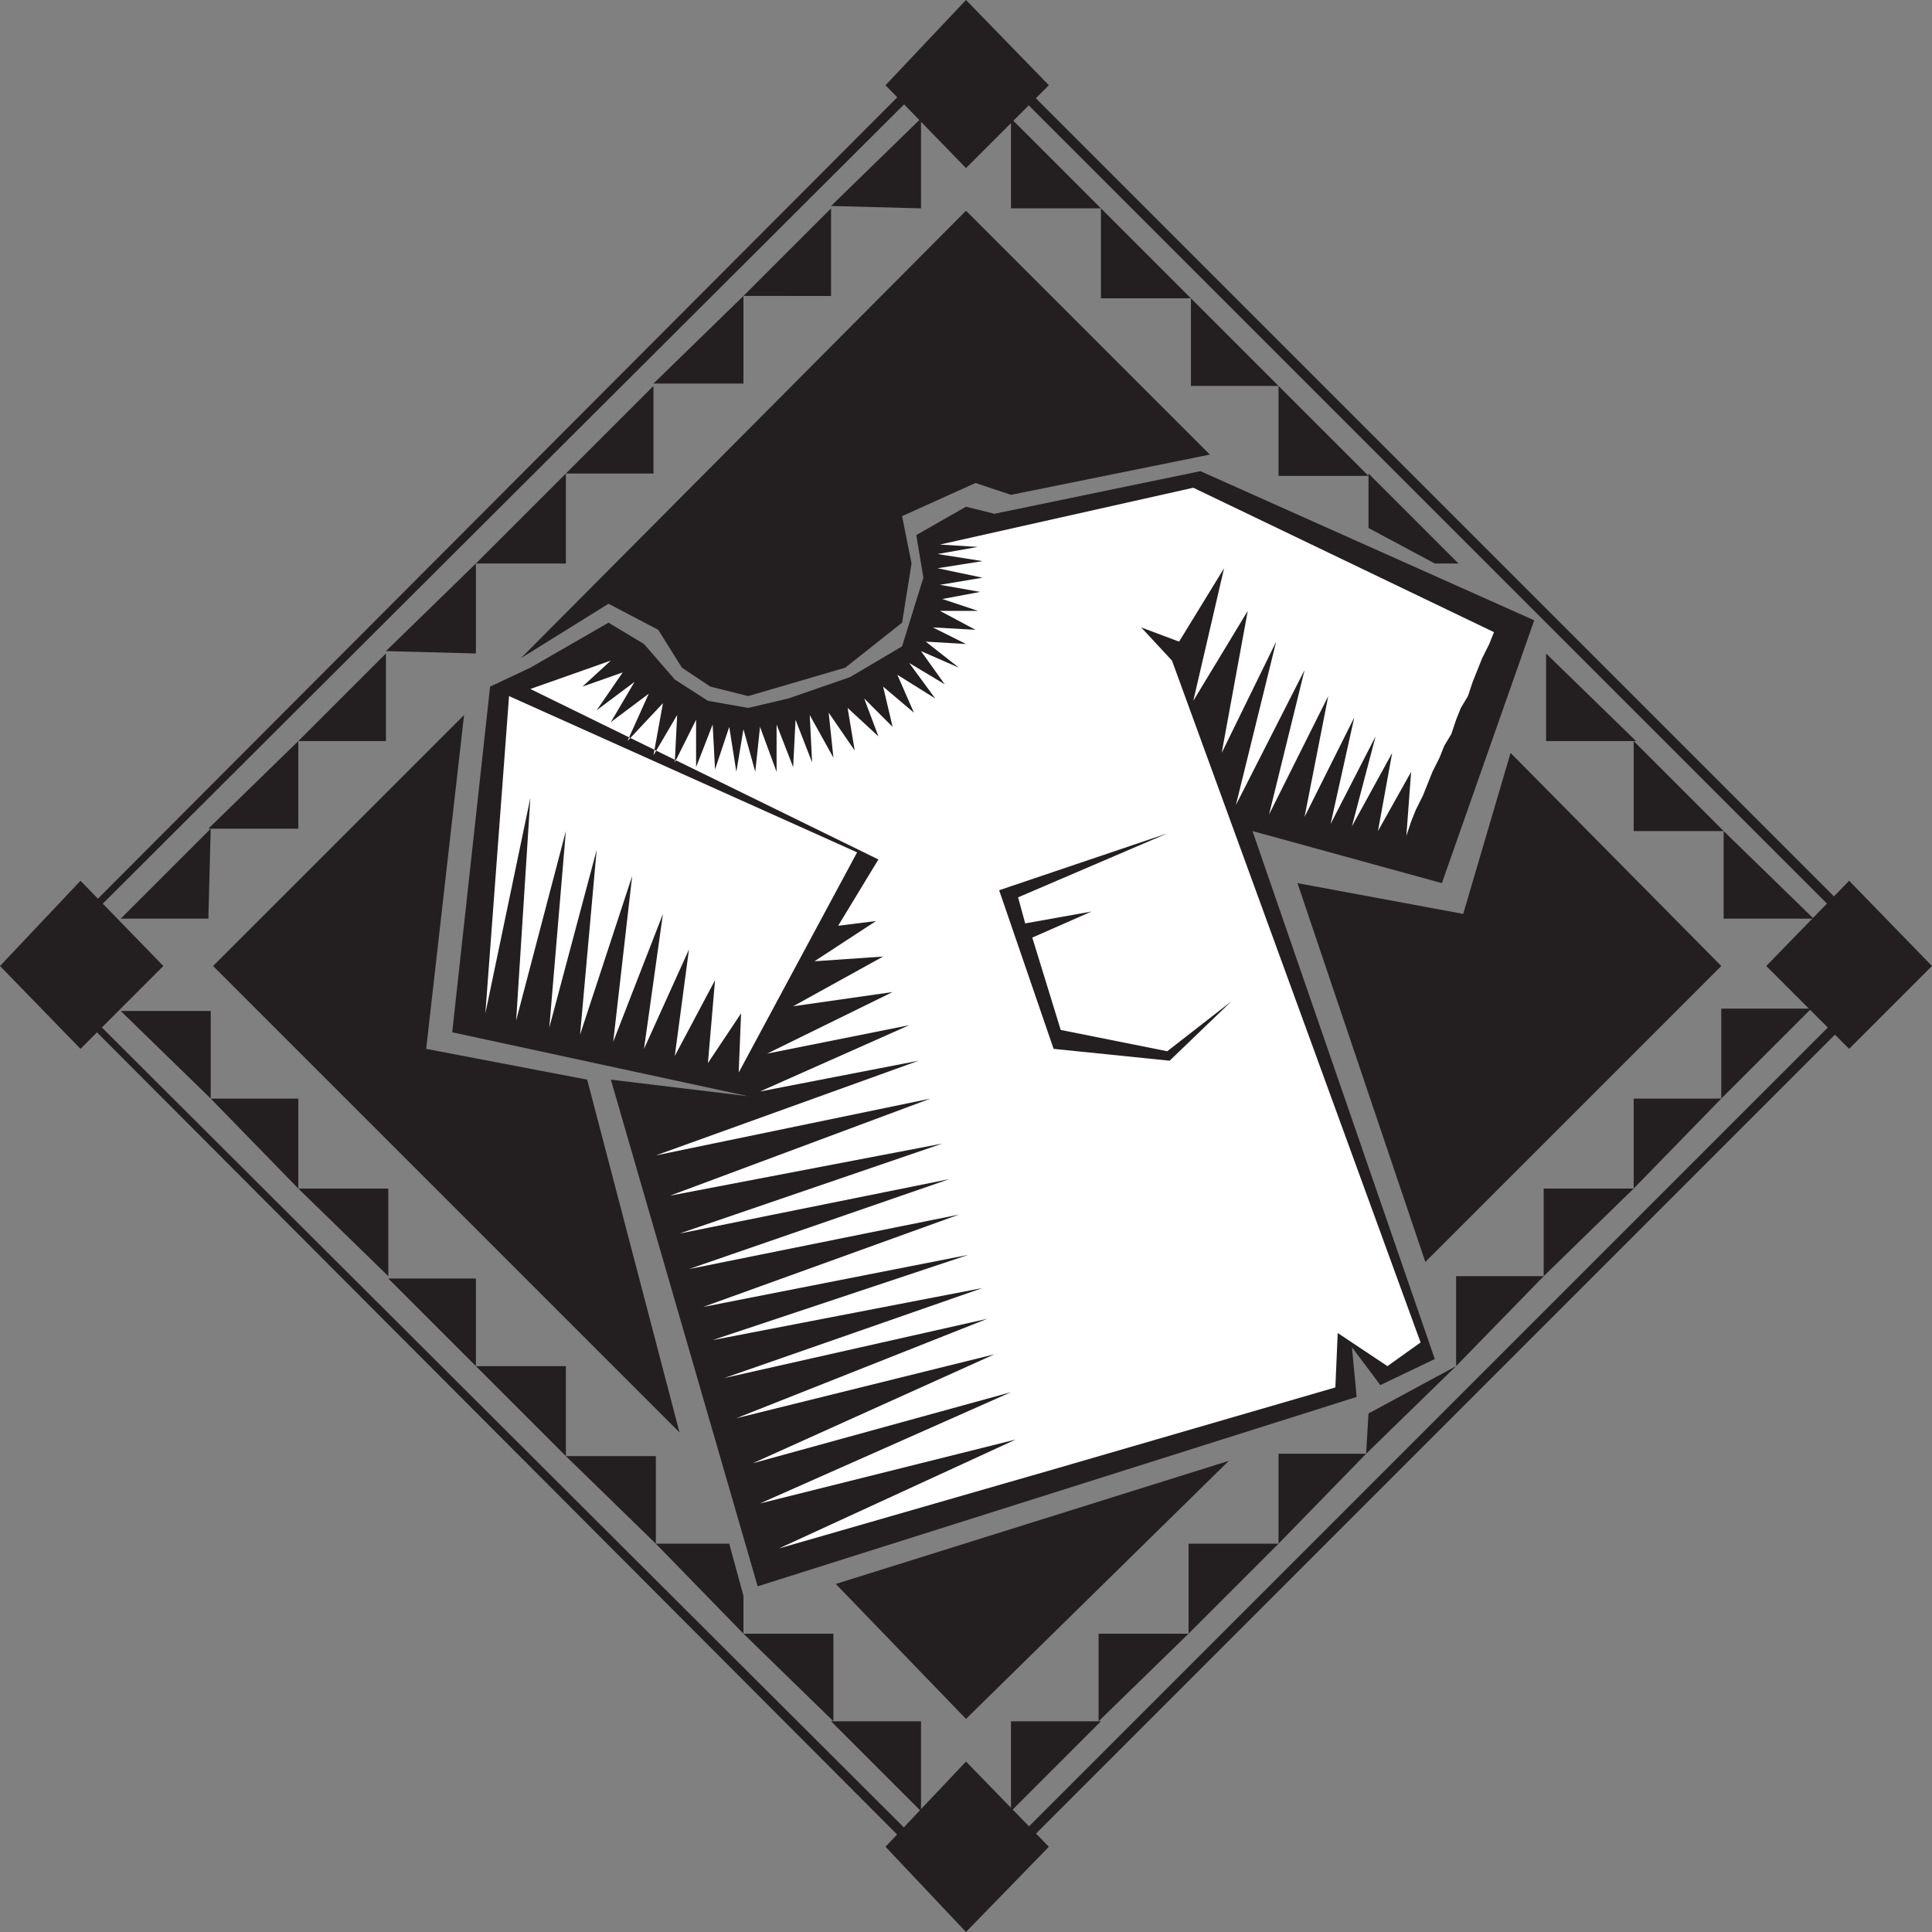 <svg xmlns="http://www.w3.org/2000/svg" width="612" height="612"><rect width="100%" height="100%" fill="#808080" stroke="none"/><path fill="#231f20" fill-rule="evenodd" d="M9.75 306 306 9l297 297h-4.5L306 13.5 12.75 306h-3m0 0L306 603l297-297h-4.5L306 598.5 12.75 306h-3"/><path fill="#231f20" fill-rule="evenodd" d="m143.25 327 12-109.5 12.75-6 24.75-14.25L204 204l9.75 11.25 10.5 6.75 12.75 2.25 12.75-3 19.5-6.75 16.5-9.75L292.5 183l-2.25-13.5 15.75-9 9 2.25 65.25-13.5L486 196.5l-29.25 83.25-60-16.5L454.5 430.5l-17.25 8.25-9-12 1.5 15.75-189.75 60L193.5 342l43.5 5.25L143.25 327"/><path fill="#fff" fill-rule="evenodd" d="M161.25 220.5 271.5 270 234 339.75l.75-18.75-10.5 15.75 2.25-26.25-12.75 24 4.5-33.75-14.25 31.5 6-42.75-15.75 40.5 6-52.5-16.5 50.25 5.25-58.5-15 56.25 5.25-62.25-15.75 60 4.5-70.5L153.75 321l7.5-100.5"/><path fill="#fff" fill-rule="evenodd" d="m240.75 345.75 47.25-21-45 9 39.75-19.5-31.5 4.5 28.5-15.75-21.75 1.5 19.5-12.75-12 1.5 12.75-21-110.25-54 25.5-9-9 8.25 12.75-4.5-8.25 12 12-9-7.5 12.75 12-9-6.75 15 11.25-12-3 16.5 7.5-12.75-.75 15 6.75-13.5v15l5.25-13.5.75 14.25 4.5-13.5 2.25 14.25 2.25-13.5 3.75 13.5 1.5-14.25L246 244.5v-15l5.25 13.5.75-15 5.25 13.5-.75-15L264 240l-1.5-14.25 8.25 12-2.25-13.5 9.75 9-4.5-12 9 9-3-12.75 9.75 8.25-5.25-12 12 7.5L288 210l11.25 6.75-7.5-10.5 12 5.25-10.5-8.25L306 204l-10.5-5.25 13.5.75-11.25-6h12l-11.25-3.75 12-2.25-12.75-2.25 13.5-2.25-14.25-3 14.25-2.25L297 175.5l12.75-2.25-12-.75 80.25-18 95.25 45.75-1.5 3.75-2.25 4.5-3 7.5-1.5 4.5-2.25 3.75-1.5 3.75-1.5 4.5-2.25 3.75L456 240l-2.25 4.5-3 7.5-2.25 4.5-1.5 3.75-1.5 4.5 1.5-20.25-10.5 18.75 4.5-24.75-12.75 23.25 7.5-28.5L421.5 261l7.5-33.75-15.75 31.5 7.5-38.25L402 258l11.25-45.75L391.5 255l12.75-51.75L387 238.5l8.25-45L378 222l9.75-42-14.25 23.25-12-4.5 9.75 10.5 78.75 216-10.5 7.5-15.75-10.5-.75 17.25-87.75 25.5-88.5 25.5 75-34.5-81 20.25 79.5-35.25-81.75 22.5L315 429l-81.75 20.25 79.5-31.5-83.25 18.75 81.75-28.5-85.5 16.5 81-27-84 16.5 81-29.25-85.5 17.25 82.5-28.5-85.5 17.25 83.25-28.5-86.25 16.5 82.5-30.75-87 18L291 336l-50.25 9.75"/><path fill="#231f20" fill-rule="evenodd" d="M215.25 453.75 186 342l-51-9.75 12-105.75L67.5 306l147.75 147.75m49.5 48 124.5-39L306 544.5Zm186.75-102-40.5-120 52.5 9.75 15-51 66.75 67.5-93.75 93.75M165 208.5l27.75-17.25 15.75 8.25 7.5 12 9 6 12 3 30.75-9 18-14.25 3-18.75-3-15L309 153l11.25 3.75 63-12.75L306 66.75 165 208.5m-98.25 54L66 291H38.25Zm0 0"/><path fill="#231f20" fill-rule="evenodd" d="M94.5 234.75v27.75H66ZM122.25 207v27.75H94.5Zm28.5-28.5V207l-28.5-.75zm28.5-28.5v28.5h-28.5zM207 122.25V150h-27.75zm28.5-28.5v27.75H207ZM263.25 66v27.75H235.5Zm28.5-28.5V66l-28.5-.75zm57 507.75h-28.5v28.5zm27.75-27.75H348v27.75zM405 489h-28.5v28.5zm27.75-28.5H405V489Zm28.5-27.75-27.75 15-.75 12.75zm27.75-28.5h-27.75v28.5zm28.5-27.75H489v27.75zm27.75-28.5H517.5v28.5zm28.5-28.5h-28.5V348Zm-310.5 225.75h28.5v28.5zM235.5 517.5H264v27.75zM207.75 489H231l4.5 16.5v12L207.75 489m-28.5-27.75h28.5V489Zm-28.5-28.5h28.5v28.5zM123 405h27.75v27.75zm-28.5-28.5H123v27.75zM66.75 348H94.5v28.5zm-28.5-27.75h28.5V348Zm507.75-57V291h28.5zm-28.5-28.5v28.5H546ZM489.75 207v27.75h28.5zm-56.25-57v17.25l21 11.25h7.5L433.5 150M405 122.25v28.5h28.5zM377.25 94.5v27.75H405ZM348.75 66v28.5h28.5zm-28.5-28.5V66h28.5zM25.5 332.25 51.75 306 25.5 279 0 306l25.5 26.25"/><path fill="#231f20" fill-rule="evenodd" d="M585.75 332.25 612 306l-26.25-27-26.25 27 26.25 26.25M306 53.25 332.25 27 306 0l-25.5 27L306 53.25M306 612l26.25-27L306 558l-25.5 27 25.5 27m63.75-348-53.25 18 17.25 50.25L370.5 336l19.5-18.75L369.75 333 336 326.25 327 297l18.75-8.25-21 3.75-2.25-8.25L369.75 264"/></svg>
